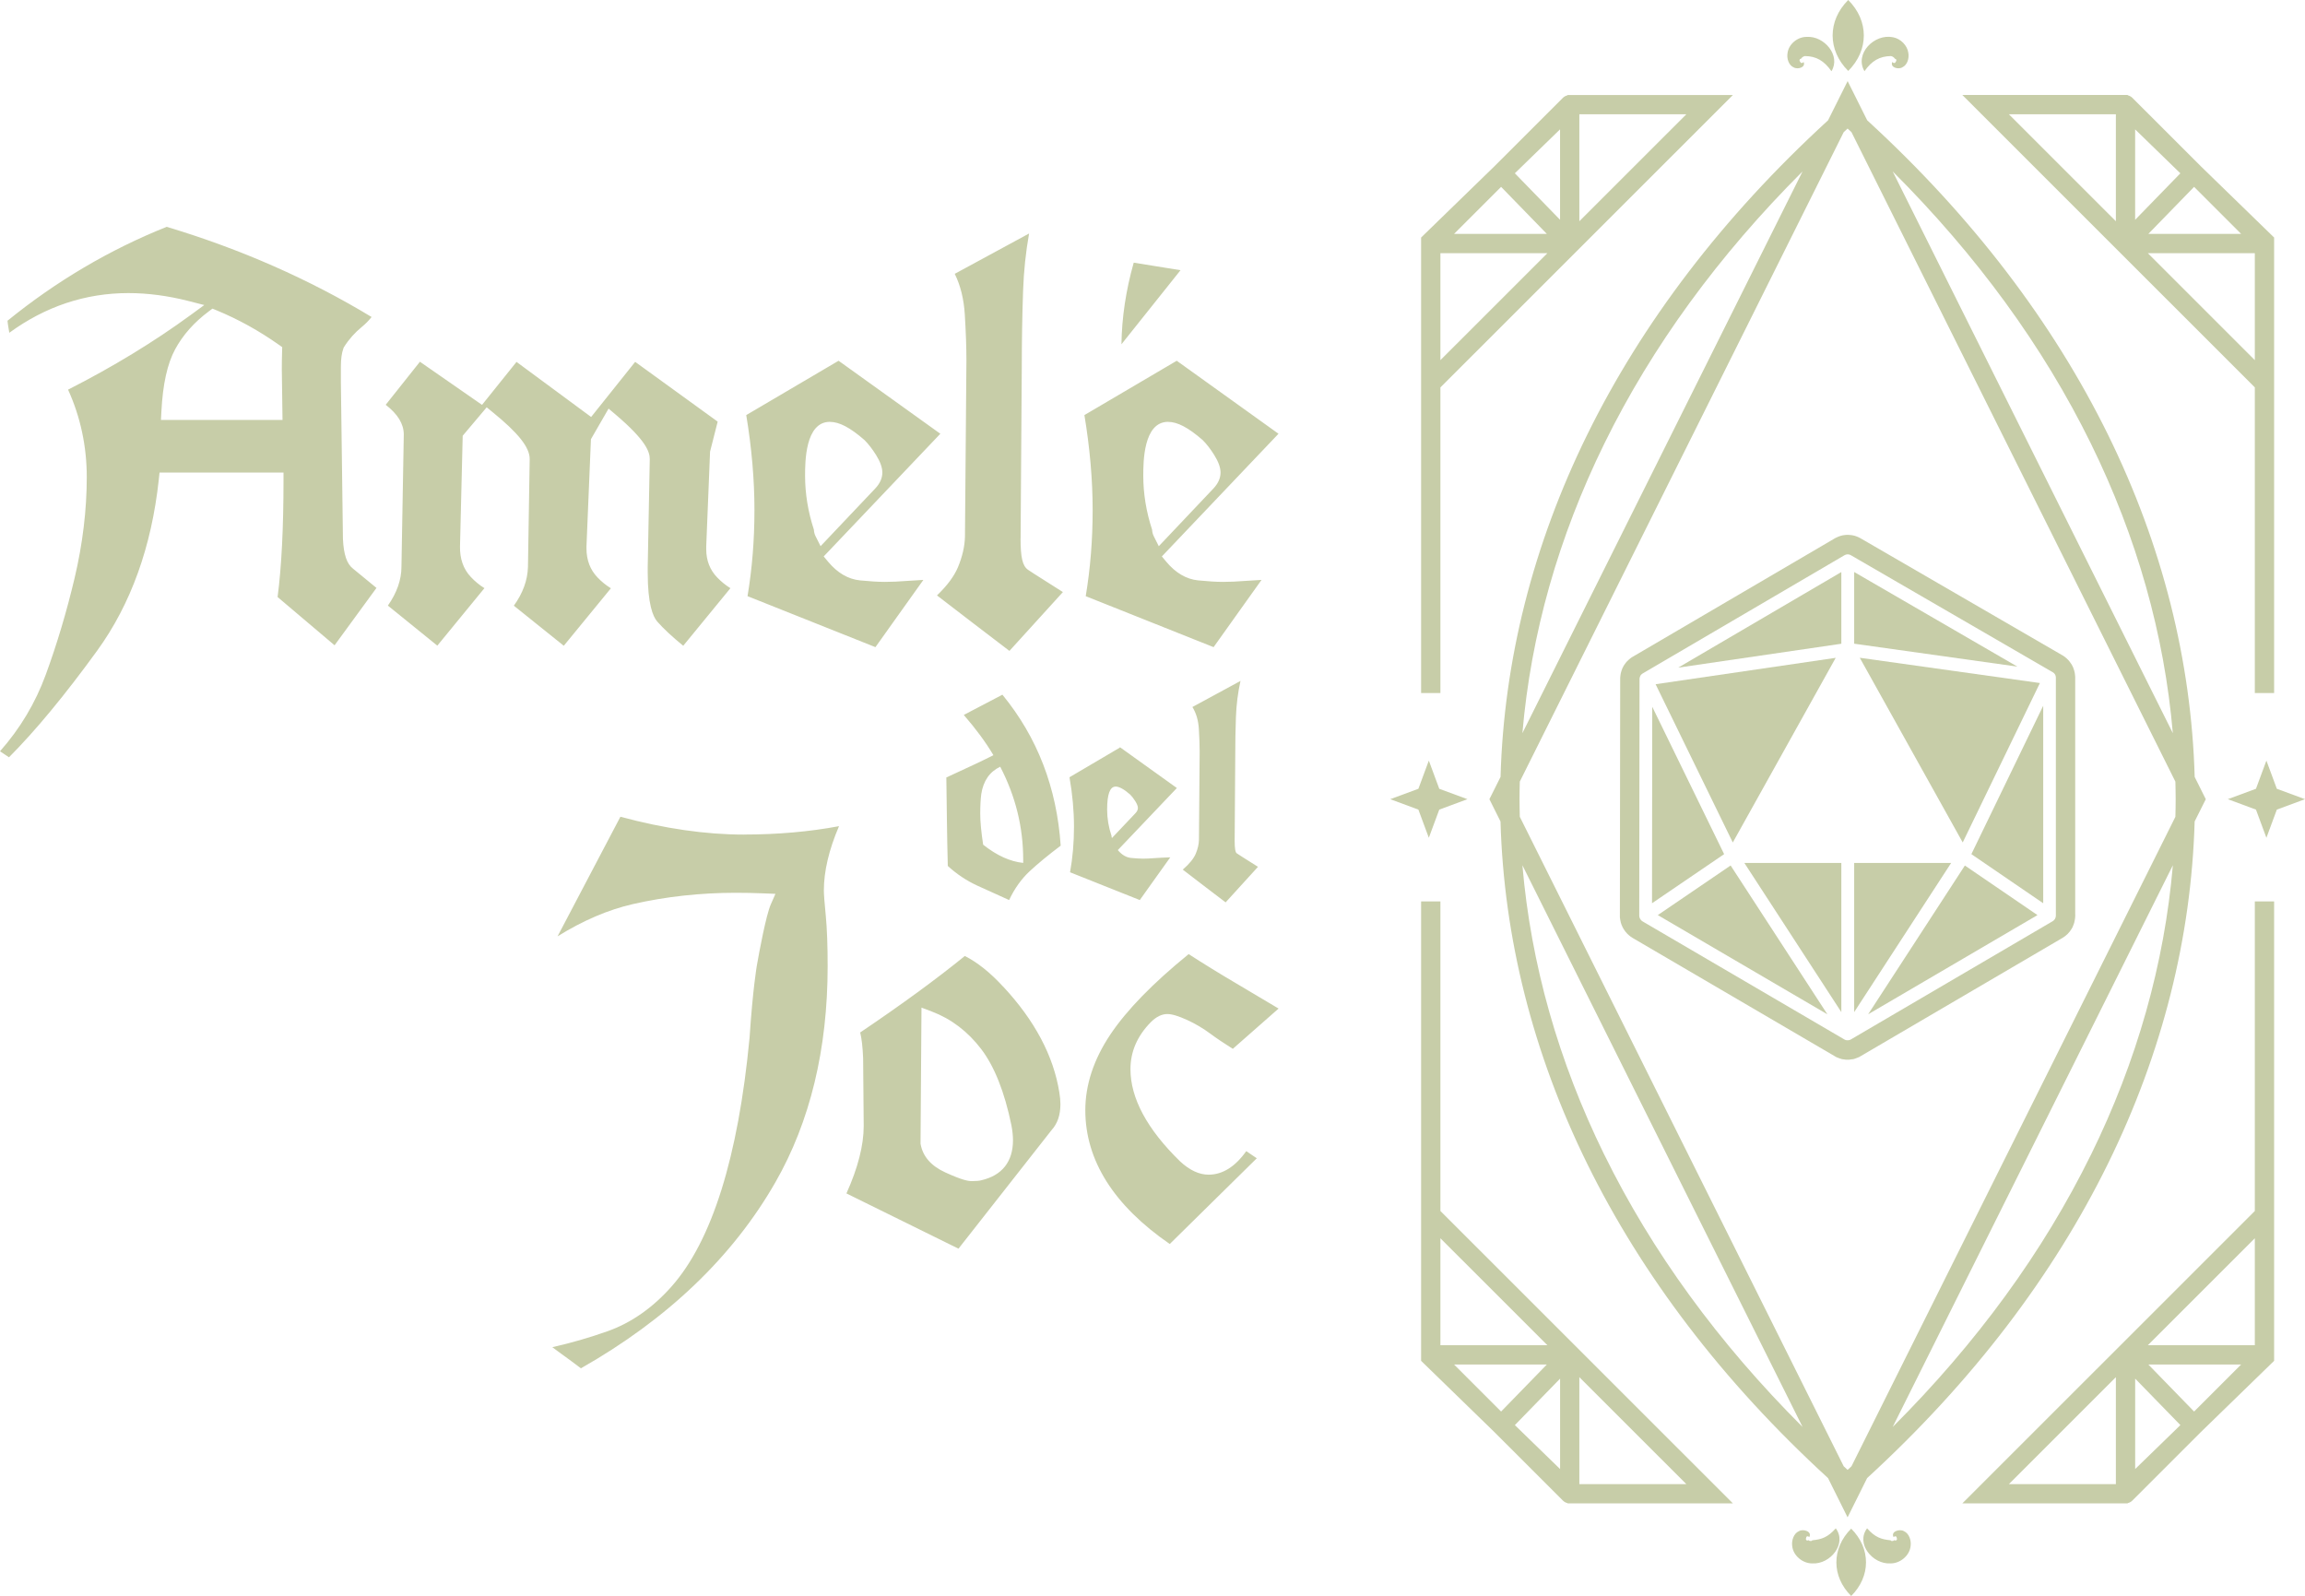 <svg width="829" height="574" viewBox="0 0 829 574" fill="none" xmlns="http://www.w3.org/2000/svg">
<path d="M346.64 257.141C351.04 262.208 354.587 267.033 357.284 271.603C354.389 273.107 348.741 275.775 340.353 279.621C340.424 284.928 340.495 290.236 340.566 295.558C340.637 300.865 340.737 306.159 340.878 311.438C344.086 314.376 347.605 316.717 351.437 318.491C355.254 320.251 359.1 321.996 362.932 323.699C364.89 319.541 367.374 316.064 370.397 313.269C373.419 310.473 377.109 307.436 381.48 304.143C380.075 283.282 373.093 265.188 360.519 249.847L346.626 257.127L346.64 257.141ZM368.013 310.345C363.301 309.863 358.49 307.677 353.594 303.789C352.899 299.247 352.544 295.543 352.544 292.677C352.544 289.81 352.672 287.454 352.913 285.595C353.651 280.841 355.921 277.563 359.725 275.746C365.245 286.333 367.998 297.488 367.998 309.238V310.345H368.013ZM409.934 323.699C411.75 321.145 413.567 318.605 415.384 316.05C417.2 313.496 419.031 310.927 420.89 308.344C418.619 308.415 416.703 308.514 415.156 308.628C413.595 308.756 412.261 308.812 411.126 308.812C409.991 308.812 408.543 308.727 406.798 308.557C405.052 308.387 403.463 307.436 402.029 305.733L423.26 283.41L402.881 268.793H402.824L402.725 268.736V268.892L384.645 279.536C385.723 285.723 386.263 291.655 386.263 297.332C386.263 303.008 385.794 308.472 384.844 313.709L409.948 323.713L409.934 323.699ZM401.235 282.885C402.526 282.885 404.272 283.85 406.471 285.766C407.096 286.39 407.72 287.199 408.33 288.178C408.941 289.157 409.253 289.966 409.253 290.591C409.253 291.215 408.955 291.854 408.359 292.478L399.915 301.39C399.815 301.178 399.759 300.922 399.759 300.61C398.709 297.459 398.183 294.323 398.183 291.173C398.183 285.652 399.191 282.899 401.22 282.899L401.235 282.885ZM430.057 307.039C429.32 308.784 427.773 310.686 425.388 312.758C427.943 314.716 430.497 316.675 433.066 318.647C435.635 320.62 438.203 322.592 440.8 324.537C442.546 322.649 446.42 318.392 452.437 311.75C447.825 308.855 445.271 307.223 444.788 306.882C444.292 306.528 444.05 305.052 444.05 302.426L444.263 271.659C444.263 267.019 444.334 262.435 444.504 257.936C444.66 253.423 445.214 249.081 446.151 244.894L428.851 254.275C430.214 256.446 430.994 259.1 431.179 262.236C431.363 265.387 431.462 268.083 431.462 270.354L431.207 302.057C431.179 303.633 430.781 305.293 430.057 307.039ZM407.749 94.465C404.939 104.356 403.463 114.205 403.335 123.813L424.58 97.175L407.734 94.465H407.749ZM390.478 214.411L436.472 232.746L446.08 219.264C448.606 215.717 451.146 212.155 453.715 208.564C451.643 208.663 449.784 208.777 448.137 208.905C444.973 209.16 442.177 209.274 439.85 209.274C437.522 209.274 434.471 209.089 430.923 208.734C426.68 208.309 422.834 206.066 419.485 202.064L417.867 200.12L459.817 155.999L423.217 129.745L390.009 149.286C391.968 161.08 392.975 172.546 392.975 183.417C392.975 194.288 392.138 204.463 390.492 214.383L390.478 214.411ZM420.095 151.727C423.473 151.727 427.389 153.785 432.442 158.185L432.584 158.312C433.989 159.717 435.365 161.505 436.699 163.634C438.218 166.075 438.97 168.147 438.97 169.963C438.97 171.964 438.104 173.88 436.415 175.683L416.76 196.445L414.944 192.826C414.603 192.145 414.404 191.35 414.348 190.484C412.247 184.056 411.183 177.542 411.183 171.113C411.183 166.316 411.183 151.713 420.095 151.713V151.727ZM367.062 193.649L367.487 132.143C367.487 122.848 367.644 113.581 367.956 104.583C368.197 97.559 368.921 90.647 370.113 83.978L343.376 98.481C345.448 102.668 346.654 107.578 346.995 113.112C347.378 119.442 347.577 124.962 347.577 129.56L347.052 193.01C346.967 196.501 346.115 200.205 344.526 204.009C343.163 207.244 340.694 210.579 336.99 214.141C341.205 217.377 345.42 220.613 349.663 223.877C354.119 227.297 358.575 230.703 363.045 234.095C366.792 230.007 373.235 222.926 382.275 212.935C371.078 205.882 370.056 205.144 369.701 204.903C367.757 203.526 367.047 200.475 367.047 193.663L367.062 193.649ZM268.857 214.411L314.851 232.746L324.459 219.264C326.985 215.717 329.539 212.155 332.094 208.564C330.022 208.663 328.149 208.777 326.517 208.905C323.352 209.16 320.556 209.274 318.229 209.274C315.902 209.274 312.85 209.089 309.302 208.734C305.059 208.309 301.213 206.066 297.864 202.064L296.246 200.12L338.196 155.999L301.597 129.745L268.389 149.286C270.347 161.08 271.34 172.546 271.34 183.417C271.34 194.288 270.503 204.463 268.857 214.383V214.411ZM298.474 151.727C301.852 151.727 305.769 153.785 310.821 158.185L310.963 158.312C312.354 159.717 313.744 161.505 315.078 163.634C316.597 166.075 317.335 168.147 317.335 169.963C317.335 171.964 316.469 173.894 314.78 175.683L295.125 196.43L293.309 192.826C292.968 192.145 292.755 191.35 292.713 190.484C290.612 184.056 289.548 177.542 289.548 171.113C289.548 166.316 289.548 151.713 298.46 151.713L298.474 151.727ZM184.815 217.845L202.767 232.25L219.712 211.573C217.952 210.494 216.32 209.174 214.858 207.627C212.247 204.889 210.927 201.397 210.927 197.239V196.487L212.531 157.957L218.875 146.959L221.472 149.159C232.3 158.369 233.69 162.485 233.69 165.11L232.953 203.838V206.038C232.953 217.278 234.826 221.762 236.387 223.55C238.615 226.091 241.751 229.014 245.725 232.25L262.698 211.544C260.981 210.48 259.391 209.189 257.944 207.684C255.332 204.988 253.998 201.568 253.998 197.537V196.473L255.375 162.428L258.114 151.642L228.44 130.142L212.602 149.968L185.766 130.156L173.363 145.611L151.025 130.1L138.721 145.583C143.092 148.974 145.221 152.48 145.221 156.283L144.384 203.81C144.384 208.507 142.738 213.205 139.502 217.803L157.284 232.207L174.228 211.53C172.44 210.423 170.794 209.075 169.304 207.471C166.65 204.647 165.359 200.958 165.444 196.501L166.409 156.723L175.037 146.491L177.194 148.251C186.405 155.729 190.506 160.895 190.506 165.067L189.882 203.881C189.754 208.663 188.051 213.332 184.829 217.803L184.815 217.845ZM123.338 193.805L122.6 137.593V131.93C122.6 129.12 122.898 126.949 123.508 125.289L123.607 125.005L123.764 124.749C125.452 122.053 127.609 119.641 130.136 117.569C131.441 116.504 132.619 115.312 133.641 114.007C111.218 100.425 86.44 89.526 59.945 81.579C39.466 89.768 20.223 101.121 2.696 115.355C2.753 116.022 2.909 117.157 3.236 119.016C3.278 119.243 3.321 119.47 3.349 119.683C16.334 110.203 30.724 105.407 46.179 105.407C53.09 105.407 60.314 106.357 67.636 108.216L73.469 109.707L68.616 113.254C55.389 122.933 40.559 131.973 24.48 140.133C28.951 149.968 31.207 160.54 31.207 171.595C31.207 183.389 29.731 195.593 26.836 207.883C23.955 220.045 20.45 231.781 16.419 242.751C12.701 252.884 7.181 262.094 0 270.198C1.036 270.865 2.115 271.588 3.236 272.355C12.659 262.917 23.317 250.032 34.939 234.024C47.059 217.32 54.509 196.629 57.106 172.504L57.376 169.963H101.966V172.802C101.966 189.775 101.256 203.867 99.837 214.723L120.329 232.079L135.401 211.445L126.971 204.52C124.757 202.831 123.593 199.453 123.338 193.805ZM57.887 151.018L58.043 148.038C58.554 138.16 60.172 130.823 62.996 125.615C65.763 120.492 69.836 115.894 75.115 111.963L76.407 110.998L77.897 111.608C85.674 114.815 93.195 118.974 100.248 123.969L101.497 124.849L101.455 126.367C101.384 128.709 101.355 130.894 101.355 132.839C101.355 134.783 101.426 139.906 101.568 148.151L101.611 151.032H57.901L57.887 151.018ZM267.48 300.156C253.814 300.156 238.899 297.999 223.132 293.741L200.525 336.755C209.664 331.065 218.761 327.176 227.659 325.147C239.481 322.45 251.926 321.088 264.656 321.088C267.863 321.088 271.255 321.159 274.732 321.301L278.89 321.471L277.216 325.275C275.498 329.191 273.001 342.616 272.163 347.484C272.163 347.569 270.759 355.502 269.581 373.242C265.494 416.213 256.042 446.299 241.524 462.69C234.741 470.354 226.992 475.775 218.491 478.783C212.176 481.026 205.52 482.956 198.638 484.517C199.73 485.326 200.837 486.149 201.958 486.958C204.328 488.661 206.67 490.392 208.926 492.109C240.006 474.483 263.535 451.99 278.862 425.225C291.336 403.469 297.666 377.329 297.666 347.513C297.666 340.034 297.438 333.946 296.999 329.39C296.53 324.622 296.303 321.627 296.303 320.251C296.303 313.34 298.134 305.577 301.753 297.133C291.109 299.134 279.614 300.142 267.495 300.142L267.48 300.156ZM360.732 354.793C356.106 349.755 351.494 346.079 346.995 343.823C336.834 352.096 324.189 361.335 309.373 371.326C309.913 373.54 310.253 376.52 310.424 380.508L310.636 404.96C310.636 411.913 308.55 420.059 304.421 429.213L344.724 449.081L378.103 406.563L378.23 406.407C380.345 404.065 381.381 401.014 381.381 397.097C381.381 395.806 381.253 394.415 380.998 392.925C378.926 379.798 372.128 366.969 360.746 354.779L360.732 354.793ZM352.927 424.487C352.161 424.686 351.082 424.785 349.464 424.785C348.23 424.785 346.016 424.43 339.956 421.649C334.89 419.335 331.924 415.929 331.115 411.559L331.072 411.289L331.413 362.385L335.23 363.833C342.127 366.458 348.074 370.985 352.884 377.286C357.624 383.502 361.286 392.684 363.741 404.619C364.124 406.606 364.323 408.451 364.323 410.083C364.323 417.789 360.392 422.756 352.955 424.473L352.927 424.487ZM448.223 413.999C444.235 419.619 439.679 422.472 434.67 422.472C431.292 422.472 427.858 420.882 424.409 417.675C412.574 406.137 406.571 394.983 406.571 384.51C406.571 378.237 409.026 372.56 413.893 367.622C415.838 365.678 417.839 364.698 419.825 364.698C421.5 364.698 423.771 365.38 426.978 366.841C429.901 368.175 432.725 369.85 435.365 371.808C437.409 373.341 440.105 375.143 443.383 377.215L459.845 362.726C454.751 359.675 449.585 356.595 444.433 353.572C438.672 350.181 432.981 346.675 427.503 343.142C414.631 353.601 405.151 363.35 399.29 372.135C393.344 381.047 390.336 390.186 390.336 399.283C390.336 417.32 400.553 433.513 420.705 447.406L452.012 416.568C451.444 416.185 450.876 415.802 450.323 415.433C449.613 414.964 448.918 414.482 448.223 413.999Z" fill="#C7CDA8"/>
<g clip-path="url(#clip0_40_35)">
<path d="M664.72 0C657.241 7.462 657.241 18.054 664.72 25.517C672.199 18.054 672.199 7.462 664.72 0Z" fill="#C7CDA8"/>
<path d="M670.555 25.616C673.19 21.835 676.065 20.221 680.06 20.164C680.513 20.192 681.221 20.617 681.504 21.127C681.547 21.226 681.915 21.042 682.014 21.566C682.071 21.821 681.901 22.146 681.674 22.43C681.604 22.713 680.98 22.84 680.584 22.274C679.649 24.242 682.751 25.12 684.196 24.2C685.995 23.364 686.674 20.971 686.349 19.074C685.995 16.327 683.587 13.919 680.825 13.396C674.111 12.008 666.858 19.343 670.569 25.616H670.555Z" fill="#C7CDA8"/>
<path d="M645.045 24.2C646.49 25.12 649.578 24.242 648.657 22.274C648.246 22.841 647.637 22.713 647.566 22.43C647.326 22.147 647.156 21.821 647.226 21.566C647.326 21.028 647.694 21.226 647.736 21.127C648.02 20.617 648.728 20.207 649.181 20.164C653.175 20.207 656.051 21.835 658.686 25.616C662.156 20.009 656.079 12.872 649.847 13.268C646.546 13.197 643.303 15.845 642.892 19.088C642.566 20.971 643.246 23.379 645.045 24.214V24.2Z" fill="#C7CDA8"/>
<path d="M665.782 574C672.892 566.906 672.892 556.852 665.782 549.772C658.685 556.866 658.685 566.92 665.782 574Z" fill="#C7CDA8"/>
<path d="M660.244 549.659C657.382 552.887 655.173 553.638 651.801 553.963C651.716 553.992 651.759 554.048 651.631 554.133C651.49 554.232 651.235 554.289 650.852 554.176C650.725 554.133 650.541 554.034 650.427 553.921C650.385 553.864 650.328 553.978 650.272 553.978C650.045 554.105 649.762 554.048 649.606 553.836C649.422 553.609 649.493 553.284 649.634 552.93C649.578 552.576 650.215 552.292 650.697 552.831C651.872 550.806 648.529 549.758 647 550.678C645.087 551.5 644.28 554.063 644.578 556.073C644.932 559.5 648.359 562.332 651.844 562.275C658.232 562.644 664.394 555.195 660.229 549.659H660.244Z" fill="#C7CDA8"/>
<path d="M684.748 550.678C683.204 549.758 679.876 550.82 681.051 552.831C681.533 552.292 682.17 552.576 682.114 552.93C682.255 553.284 682.326 553.609 682.142 553.836C682 554.048 681.703 554.105 681.476 553.978C681.419 553.978 681.363 553.864 681.32 553.921C681.207 554.02 681.023 554.133 680.895 554.176C680.513 554.289 680.258 554.232 680.116 554.133C680.003 554.062 680.031 553.992 679.946 553.963C676.589 553.638 674.366 552.887 671.504 549.659C667.34 555.195 673.501 562.644 679.89 562.275C683.374 562.332 686.788 559.5 687.156 556.073C687.454 554.063 686.646 551.5 684.734 550.678H684.748Z" fill="#C7CDA8"/>
<path d="M517.635 291.177L527.763 287.425L517.635 283.687L513.881 273.548L510.128 283.687L500 287.425L510.128 291.177L513.881 301.302L517.635 291.177Z" fill="#C7CDA8"/>
<path d="M818.872 283.687L815.119 273.548L811.365 283.687L801.237 287.425L811.365 291.177L815.119 301.302L818.872 291.177L829 287.425L818.872 283.687Z" fill="#C7CDA8"/>
<path d="M518.046 139.337L623.246 34.169H563.826L563.698 34.296C563.103 34.452 562.551 34.735 562.097 35.188L537.494 59.784L511.105 85.429V249.263H518.046V139.337ZM518.046 91.064H556.517L518.046 129.524V91.064ZM561.078 79.042L544.817 62.319L561.078 46.516V79.042ZM556.333 84.126H522.947L539.873 67.204L556.333 84.126ZM568.018 79.566V41.107H606.489L568.018 79.566Z" fill="#C7CDA8"/>
<path d="M518.046 324.199H511.105V489.421L537.465 515.051L562.097 539.675C562.551 540.128 563.117 540.426 563.712 540.582L563.826 540.695H623.246L518.046 435.527V324.213V324.199ZM544.831 512.53L561.092 495.821V528.347L544.831 512.544V512.53ZM539.873 507.659L522.947 490.737H556.333L539.873 507.659ZM568.018 533.756V495.297L606.489 533.756H568.018ZM556.517 483.799H518.046V445.34L556.517 483.799Z" fill="#C7CDA8"/>
<path d="M810.954 249.263H817.895V85.429L791.506 59.77L766.903 35.174C766.449 34.721 765.883 34.438 765.302 34.282L765.175 34.154H705.754L810.954 139.322V249.249V249.263ZM806.039 84.126H772.653L789.113 67.204L806.039 84.126ZM784.169 62.333L767.908 79.056V46.53L784.169 62.333ZM810.954 91.064V129.524L772.483 91.064H810.954ZM760.982 41.107V79.566L722.511 41.107H760.982Z" fill="#C7CDA8"/>
<path d="M810.954 435.527L705.754 540.695H765.175L765.288 540.582C765.883 540.426 766.449 540.143 766.903 539.675L791.535 515.051L817.895 489.421V324.199H810.954V435.512V435.527ZM767.922 495.821L784.183 512.53L767.922 528.333V495.807V495.821ZM789.113 507.659L772.653 490.737H806.039L789.113 507.659ZM760.982 495.297V533.756H722.511L760.982 495.297ZM810.954 483.799H772.483L810.954 445.34V483.799Z" fill="#C7CDA8"/>
<path d="M664.493 545.693L671.518 531.59C747.681 461.808 786.945 378.829 789.311 295.439L792.54 288.982L793.319 287.439L789.325 279.424C786.96 196.034 747.695 113.055 671.547 43.273L664.507 29.17L657.467 43.273C581.304 113.041 542.04 196.02 539.675 279.424L536.445 285.881L535.666 287.425L539.661 295.439C542.026 378.829 581.29 461.822 657.453 531.59L664.479 545.693H664.493ZM546.601 293.754C546.559 291.644 546.502 289.534 546.502 287.425C546.502 285.315 546.545 283.205 546.601 281.095L663.091 47.536C663.558 47.111 664.025 46.672 664.493 46.233C664.974 46.658 665.428 47.097 665.895 47.536L782.384 281.109C782.427 283.219 782.484 285.329 782.484 287.439C782.484 289.549 782.441 291.659 782.384 293.768L665.895 527.342C665.428 527.767 664.96 528.206 664.493 528.645C664.011 528.22 663.558 527.781 663.091 527.342L546.601 293.754ZM751.973 415.377C734.862 450.211 710.924 483.02 680.711 513.21L781.478 311.186C778.432 346.699 768.546 381.647 751.987 415.377H751.973ZM751.973 159.487C768.546 193.216 778.418 228.164 781.464 263.678L680.711 61.654C710.938 91.843 734.862 124.653 751.973 159.487ZM577.027 159.487C594.138 124.653 618.076 91.843 648.289 61.654L547.536 263.678C550.582 228.164 560.468 193.216 577.027 159.487ZM577.027 415.377C560.454 381.647 550.582 346.699 547.536 311.186L648.303 513.21C618.076 483.02 594.152 450.211 577.041 415.377H577.027Z" fill="#C7CDA8"/>
<path d="M601.701 325.389L596.234 329.113L657.226 364.797L622.424 311.271L601.701 325.389Z" fill="#C7CDA8"/>
<path d="M662.241 364.004V310.365H627.367L662.241 364.004Z" fill="#C7CDA8"/>
<path d="M666.858 310.365V364.004L701.732 310.365H666.858Z" fill="#C7CDA8"/>
<path d="M662.241 231.52V205.734L603.571 240.115L662.241 231.52Z" fill="#C7CDA8"/>
<path d="M660.215 236.59L595.441 246.077L623.203 303.001L660.215 236.59Z" fill="#C7CDA8"/>
<path d="M594.237 254.191L594.152 324.851L620.087 307.193L594.237 254.191Z" fill="#C7CDA8"/>
<path d="M666.858 205.72V231.506L725.556 239.747L666.858 205.72Z" fill="#C7CDA8"/>
<path d="M705.896 302.987L733.658 245.652L668.87 236.562L705.896 302.987Z" fill="#C7CDA8"/>
<path d="M671.887 364.783L732.78 329.113L706.675 311.285L671.887 364.783Z" fill="#C7CDA8"/>
<path d="M734.848 324.851V253.823L709.012 307.193L734.848 324.851Z" fill="#C7CDA8"/>
<path d="M665.13 381.109L665.371 381.067C665.654 381.038 665.938 380.996 666.207 380.953H666.462L667.184 380.727H667.241L667.298 380.684C667.538 380.614 667.765 380.529 667.992 380.43C668.091 380.387 668.19 380.345 668.275 380.302L668.572 380.203L669.181 379.849L741.789 337.312C742.299 337.014 742.681 336.703 742.908 336.519C743.106 336.363 743.347 336.165 743.616 335.91C744.197 335.329 744.693 334.692 745.089 334.012L745.387 333.488L745.5 333.191C745.712 332.738 745.882 332.285 746.01 331.817C746.109 331.449 746.18 331.124 746.208 330.869C746.265 330.571 746.336 330.146 746.35 329.637L746.378 328.985L746.35 328.844V243.641V243.627V243.33L746.322 243.132C746.322 243.004 746.293 242.891 746.293 242.792C746.265 242.565 746.237 242.325 746.208 242.112L746.166 241.871L746.109 241.645C746.081 241.532 746.052 241.39 746.01 241.248C745.953 241.022 745.882 240.795 745.797 240.569C745.755 240.455 745.712 240.356 745.67 240.243L745.599 240.002L745.358 239.549L745.103 239.025L744.891 238.742C744.891 238.742 744.806 238.629 744.778 238.558C744.65 238.36 744.48 238.133 744.31 237.907C744.268 237.85 744.197 237.765 744.126 237.68L743.899 237.411L743.786 237.312L743.729 237.241C743.588 237.099 743.418 236.93 743.248 236.774C743.078 236.632 742.936 236.505 742.78 236.391L742.667 236.292L742.412 236.108C742.412 236.108 742.341 236.066 742.313 236.037L742.143 235.91L741.732 235.669L669.139 193.585C668.657 193.302 668.232 193.132 667.977 193.033C667.708 192.919 667.354 192.778 666.929 192.665C666.348 192.509 665.853 192.452 665.555 192.424C665.286 192.381 664.946 192.353 664.535 192.353C663.955 192.353 663.487 192.41 663.091 192.48C662.85 192.509 662.51 192.565 662.127 192.679C661.575 192.834 661.122 193.019 660.853 193.146C660.64 193.231 660.385 193.344 660.102 193.5L659.819 193.642L659.663 193.755L587.282 236.165L586.885 236.391L586.701 236.533C586.701 236.533 586.659 236.561 586.63 236.576C586.503 236.66 586.375 236.76 586.262 236.859C586.135 236.958 585.965 237.099 585.809 237.241C585.625 237.411 585.455 237.567 585.299 237.737L585.129 237.892L584.86 238.204C584.86 238.204 584.775 238.303 584.718 238.374C584.534 238.6 584.378 238.827 584.222 239.054C584.194 239.096 584.166 239.124 584.152 239.167L583.996 239.379L583.713 239.931L583.443 240.455L583.373 240.696C583.33 240.809 583.273 240.923 583.231 241.05C583.16 241.263 583.075 241.503 583.018 241.758C583.004 241.829 582.976 241.928 582.948 242.041C582.905 242.197 582.877 242.367 582.848 242.523C582.806 242.792 582.763 243.047 582.749 243.316C582.749 243.372 582.749 243.443 582.735 243.5L582.707 243.741V244.208L582.594 329.269V329.948L582.636 330.203C582.664 330.458 582.707 330.685 582.735 330.883C582.778 331.138 582.834 331.449 582.933 331.817C583.075 332.327 583.259 332.809 583.5 333.304C583.613 333.545 583.727 333.786 583.868 334.012C584.265 334.692 584.761 335.329 585.327 335.896C585.568 336.136 585.795 336.334 585.979 336.476C586.248 336.703 586.645 337.014 587.169 337.326L659.875 379.863L660.47 380.217L660.796 380.33C660.881 380.373 660.966 380.401 661.065 380.444C661.306 380.543 661.547 380.642 661.788 380.713L662.538 380.939L662.85 380.968C663.105 381.01 663.374 381.053 663.643 381.081L663.884 381.123H664.521H665.102L665.13 381.109ZM664.04 374.1C664.04 374.1 663.997 374.1 663.983 374.1C663.969 374.1 663.941 374.086 663.926 374.086C663.926 374.086 663.898 374.086 663.884 374.086C663.856 374.086 663.841 374.057 663.813 374.057C663.728 374.029 663.629 373.987 663.544 373.944C663.516 373.93 663.473 373.916 663.445 373.887H663.416L590.71 331.35C590.582 331.279 590.483 331.18 590.37 331.081C590.327 331.053 590.285 331.024 590.257 330.982C590.115 330.84 589.987 330.67 589.888 330.5C589.874 330.472 589.86 330.43 589.846 330.401C589.775 330.26 589.704 330.104 589.647 329.934C589.633 329.863 589.633 329.792 589.619 329.722C589.591 329.608 589.562 329.481 589.562 329.368C589.562 329.353 589.562 329.339 589.562 329.325C589.562 329.325 589.562 329.297 589.562 329.283L589.662 244.222C589.662 244.222 589.662 244.222 589.662 244.208C589.662 244.137 589.662 244.08 589.676 244.024C589.676 243.953 589.676 243.882 589.704 243.811C589.704 243.783 589.718 243.755 589.732 243.712C589.732 243.67 589.747 243.627 589.761 243.599C589.775 243.542 589.789 243.486 589.803 243.429C589.817 243.387 589.846 243.33 589.86 243.287C589.86 243.259 589.888 243.231 589.902 243.203C589.902 243.188 589.902 243.16 589.917 243.146C589.917 243.146 589.917 243.146 589.917 243.132C589.917 243.118 589.931 243.089 589.945 243.075C589.973 243.033 590.002 242.976 590.03 242.933C590.072 242.877 590.115 242.806 590.157 242.749C590.157 242.735 590.186 242.721 590.2 242.707C590.214 242.679 590.242 242.664 590.257 242.65C590.257 242.65 590.257 242.65 590.271 242.636C590.327 242.579 590.37 242.523 590.427 242.48C590.469 242.452 590.511 242.41 590.554 242.381C590.582 242.353 590.611 242.339 590.639 242.31C590.681 242.282 590.71 242.268 590.752 242.24C590.766 242.24 590.781 242.211 590.795 242.211L663.374 199.688H663.388C663.388 199.688 663.53 199.617 663.586 199.589C663.7 199.532 663.813 199.476 663.941 199.447C663.997 199.433 664.054 199.433 664.125 199.419C664.266 199.391 664.394 199.362 664.535 199.362C664.535 199.362 664.677 199.377 664.734 199.391C664.861 199.391 664.989 199.405 665.116 199.447C665.201 199.476 665.272 199.518 665.357 199.546C665.456 199.589 665.569 199.617 665.654 199.674L738.262 241.758C738.262 241.758 738.29 241.786 738.304 241.786C738.347 241.815 738.375 241.829 738.418 241.857C738.446 241.871 738.474 241.9 738.503 241.914C738.545 241.942 738.588 241.985 738.63 242.013C738.687 242.056 738.729 242.112 738.786 242.169C738.786 242.169 738.786 242.169 738.8 242.183C738.814 242.197 738.843 242.225 738.857 242.24C738.871 242.254 738.885 242.282 738.899 242.296C738.942 242.353 738.984 242.41 739.027 242.466C739.055 242.509 739.098 242.565 739.126 242.608C739.126 242.622 739.14 242.65 739.154 242.664C739.154 242.679 739.154 242.707 739.168 242.721C739.168 242.749 739.197 242.778 739.197 242.792C739.225 242.849 739.253 242.891 739.268 242.948C739.282 243.004 739.296 243.061 739.31 243.118C739.31 243.16 739.338 243.188 739.338 243.231C739.338 243.259 739.353 243.302 739.367 243.33C739.367 243.387 739.367 243.443 739.381 243.514C739.381 243.585 739.395 243.656 739.395 243.726C739.395 243.726 739.395 243.741 739.395 243.755C739.395 243.755 739.395 243.755 739.395 243.769V329.283C739.395 329.283 739.395 329.311 739.395 329.325C739.395 329.339 739.395 329.353 739.395 329.368C739.395 329.495 739.367 329.608 739.338 329.722C739.338 329.792 739.324 329.863 739.31 329.934C739.268 330.104 739.197 330.26 739.112 330.401C739.098 330.43 739.083 330.458 739.069 330.486C738.97 330.656 738.843 330.826 738.701 330.968C738.659 331.01 738.602 331.039 738.545 331.081C738.446 331.166 738.347 331.251 738.234 331.322L665.626 373.859H665.598C665.569 373.873 665.527 373.887 665.499 373.916C665.414 373.958 665.329 374.001 665.229 374.029C665.201 374.029 665.187 374.057 665.159 374.057C665.159 374.057 665.13 374.057 665.116 374.057C665.102 374.057 665.074 374.072 665.06 374.072C665.045 374.072 665.017 374.072 665.003 374.072C664.833 374.114 664.663 374.128 664.493 374.142C664.323 374.142 664.153 374.114 663.983 374.072L664.04 374.1Z" fill="#C7CDA8"/>
</g>
<defs>
<clipPath id="clip0_40_35">
<rect width="329" height="574" fill="white" transform="translate(500)"/>
</clipPath>
</defs>
</svg>
